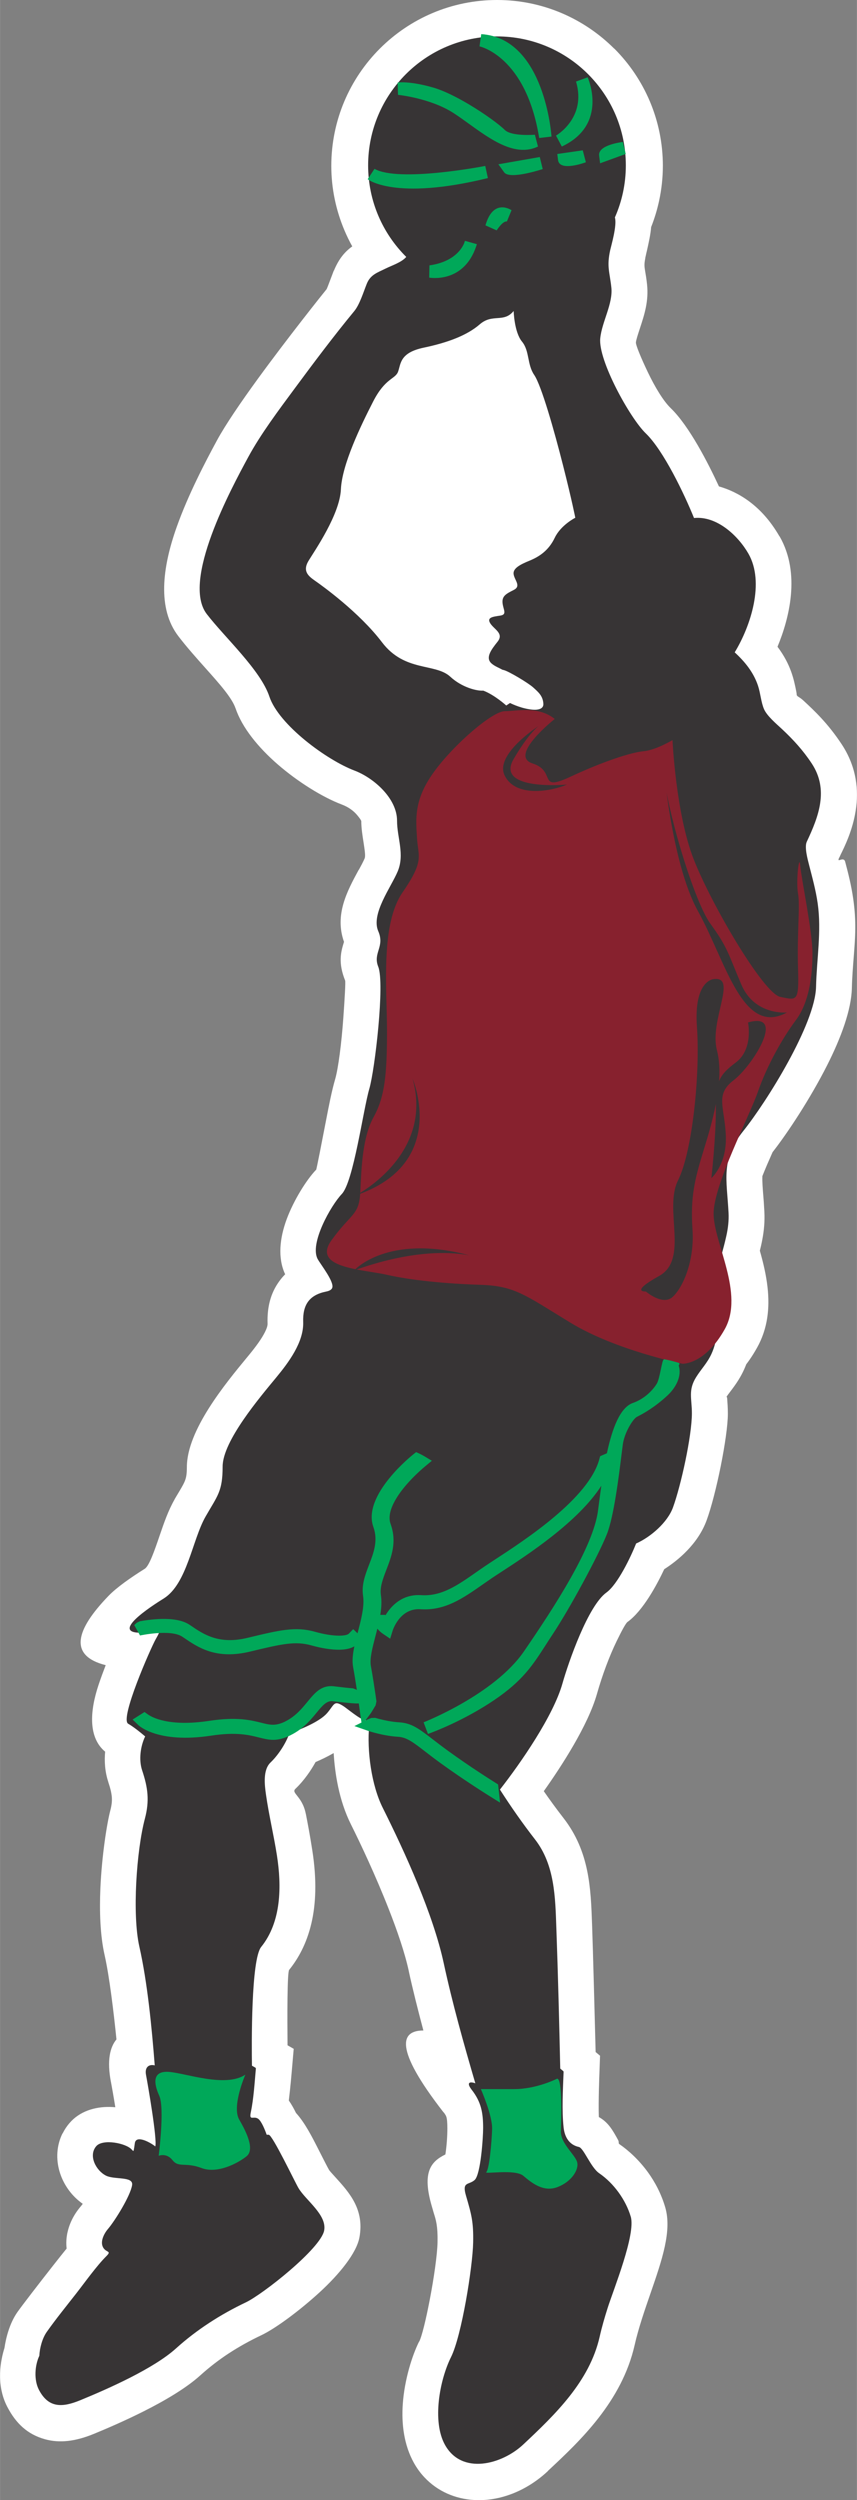 <?xml version="1.0" encoding="UTF-8"?>
<!DOCTYPE svg PUBLIC "-//W3C//DTD SVG 1.1//EN" "http://www.w3.org/Graphics/SVG/1.1/DTD/svg11.dtd">
<!-- Creator: CorelDRAW -->
<svg xmlns="http://www.w3.org/2000/svg" xml:space="preserve" width="579px" height="1688px" version="1.1" style="shape-rendering:geometricPrecision; text-rendering:geometricPrecision; image-rendering:optimizeQuality; fill-rule:evenodd; clip-rule:evenodd"
viewBox="0 0 751.39 2190.81"
 xmlns:xlink="http://www.w3.org/1999/xlink"
 xmlns:xodm="http://www.corel.com/coreldraw/odm/2003">
 <rect x="0" y="0" width="751.39" height="2190.81" fill="#808080" stroke="none"/>
 <defs>
  <style type="text/css">
   <![CDATA[
    .fil1 {fill:#373435}
    .fil3 {fill:#00A859;fill-rule:nonzero}
    .fil0 {fill:white;fill-rule:nonzero}
    .fil2 {fill:#87212E;fill-rule:nonzero}
   ]]>
  </style>
 </defs>
 <g id="Layer_x0020_1">
  <path class="fil0" d="M581.19 145.38c0,10.36 -1.14,20.62 -3.3,30.64 -1.72,7.95 -4.06,15.61 -6.96,22.93 -0.56,6.73 -2.16,13.86 -3.94,21.73l-0.03 -0.01 -1.23 5.54 0.09 0.02c-1.18,5.39 -0.74,7.98 -0.12,11.6 0.52,3.05 1.1,6.46 1.62,11.28 1.58,14.79 -2.31,26.65 -6.24,38.57 -1.63,4.98 -3.29,10 -3.52,12.33 -0.21,2.2 4.23,13.11 10.48,26.18 6.13,12.81 13.57,25.22 19.99,31.4 16.36,15.77 33.02,48.52 42.33,68.64 16.4,4.69 37.23,16.2 53.07,43.77l0.13 0c18.81,32.78 8.2,72.46 -1.84,96.73 11.82,15.77 14.39,28.74 16.52,39.51 0.37,1.92 0.21,2.48 0.42,3.08l0.05 -0.02c0.54,1.25 2.27,1.37 5.9,4.74 9.27,8.61 21.2,19.7 33.34,38.07 26.83,40.6 6.47,81.99 -1.17,97.4l0.04 0.03 -1.1 2.26 -0.04 -0.02c-2.26,5.07 4.01,-1.87 5.39,3.4 2.45,9.3 5.29,20.16 7.05,32.46 2.85,19.96 1.78,33.63 0.46,50.53 -0.69,8.83 -1.46,18.61 -1.66,27.71 -0.44,18.99 -9.52,43.53 -21.67,67.56 -14.68,29.03 -34.8,59.54 -47.85,76.16 -2.63,5.97 -4.6,10.46 -4.92,11.22 -1.31,3.1 -2.66,6.35 -4.02,9.75 -0.19,4.94 0.3,10.92 0.82,17.39 0.28,3.31 0.56,6.82 0.91,13.63 0.47,8.77 -0.31,16.77 -1.76,24.45 -0.68,3.63 -1.42,6.87 -2.19,9.93 2.86,10.13 5.51,20.86 6.76,32.23 1.97,17.95 0.23,35.97 -9.28,52.88 -2.23,3.96 -4.44,7.48 -6.6,10.58 -0.87,1.26 -1.81,2.53 -2.8,3.81 -4.22,11.04 -9.57,18.1 -14.37,24.43 -1.21,1.6 -2.37,3.14 -2.81,3.84 -0.29,0.46 0.34,0.23 0.43,1.51 0.28,3.87 0.62,8.42 0.62,13.57 0,9.95 -2.62,27.88 -6.27,46.04 -3.55,17.65 -8.18,35.96 -12.32,47.28 -7.7,21.06 -25.4,35.34 -37.21,42.92 -6.37,13.55 -18.56,36.42 -32.27,46.28 -1.39,1.01 -4.9,7.36 -9.5,16.86 -6.31,13.01 -12.47,29.42 -17.2,46.06 -7.88,27.79 -31.33,63.72 -46.64,85.3 4.79,6.89 10.72,15.12 17.22,23.47 22.87,29.41 24.01,61.57 25.12,93.37l0 0 0.08 2.3c0.7,19.51 2.32,81.04 3.05,109.45l3.86 3.22 -0.56 15.76c0,0.08 -0.98,23.92 -0.51,37.96 8.34,4.61 12.28,11.76 16.86,20.07 1.15,2.08 -0.03,2.88 1.27,3.77 7.76,5.32 17.01,13.68 24.83,24.43 6.17,8.47 11.67,18.74 15.21,30.64 6.14,20.66 -2.75,46.38 -12.88,75.66 -5.07,14.67 -10.56,30.52 -13.88,45.25 -11.22,49.58 -48.27,84.27 -74.61,108.93l-1.54 1.44 0.06 0.07c-6.15,5.77 -12.83,10.59 -19.75,14.44 -14.49,8.06 -30.08,11.72 -44.64,10.91 -16.83,-0.93 -32.3,-7.56 -43.91,-19.95 -3.48,-3.7 -6.59,-7.95 -9.24,-12.73 -8.62,-15.54 -10.91,-33.88 -9.67,-51.5 1.47,-20.97 8.08,-42.2 14.26,-54.61l0.13 0c2.45,-4.9 5.94,-19.53 9.15,-36.15 3.82,-19.75 6.71,-40.29 6.93,-50.87 0.28,-14.37 -1.37,-19.55 -3.32,-25.71l-1.76 -6.09c-8.54,-29.38 -1,-38.89 11.96,-45.2 1.08,-7.1 1.74,-15.64 1.74,-22.7 0,-5.21 -0.3,-8.41 -0.9,-10.29 -0.38,-1.18 -1.2,-2.45 -2.37,-3.95l-0.12 0c-44.07,-56.66 -37.32,-71.71 -17.64,-71.68 -4.65,-17.46 -9.38,-36.17 -12.79,-51.91l0 -0.12c-3.38,-15.7 -9.96,-34.98 -17.55,-54.29 -11.44,-29.14 -24.56,-57.03 -33.23,-74.38 -10.44,-20.88 -14.04,-44.63 -15.1,-62.41 -5.46,3.16 -11.04,5.81 -15.87,7.87 -4.01,7.26 -9.82,15.94 -17.67,23.46 -4.05,3.88 6.02,6.35 9.09,21.88l0.03 -0.01c1.62,8.34 3.46,17.74 5.71,32.23 4.14,26.61 2.99,47.39 -0.8,63.65 -4.28,18.35 -11.87,31.43 -19.53,40.92 -1.73,2.14 -1.64,41.83 -1.42,66.07l5.42 3.1 -1.78 20.53c0,0.05 -1.07,12.67 -2.51,24.76 2.49,3.57 4.6,7.43 6.26,10.87 7.91,8.68 14.12,20.96 20.14,32.83 3.83,7.55 7.51,14.8 9.11,17.55l0.06 -0.03c0.36,0.62 2.67,3.15 5.05,5.77 12.4,13.64 25.84,28.41 21.29,53.01 -2.53,13.62 -17.48,32.13 -35.15,48.28 -16.99,15.53 -38.09,31.33 -51,37.46 -9.47,4.49 -19.36,9.88 -28.94,16.18 -8.03,5.29 -16.32,11.59 -24.6,19.06 -12.35,11.15 -31.06,22.09 -49.32,31.29 -16.79,8.46 -33.7,15.68 -43.79,19.82 -16.43,6.75 -30.14,8.24 -42.85,4.75 -15.39,-4.24 -25.57,-13.85 -33.2,-28.55 -10.19,-19.68 -5.64,-41.17 -2.4,-51.44 1.2,-8.1 4.19,-21.3 11.5,-31.65 3.67,-5.19 18.54,-24.56 31.62,-41.17 3.97,-5.06 7.87,-9.96 11.39,-14.3 -0.51,-4.45 -0.32,-9.15 0.7,-13.99l0.03 0.01c1.6,-7.52 5.29,-15.55 11.72,-23.04 0.47,-0.55 1.04,-1.29 1.68,-2.17 -1.38,-0.99 -2.74,-2.05 -4.05,-3.16 -7.84,-6.7 -13.48,-15.67 -16.24,-24.96 -3.29,-11.07 -2.71,-23.05 2.54,-33.59l0.13 0c1.58,-3.17 3.48,-6.1 5.71,-8.71 1.28,-1.5 2.45,-2.7 3.53,-3.67l0.13 -0.13c10.2,-9.07 23.97,-11.6 36.81,-10.42 -1.57,-9.76 -3.14,-18.54 -3.8,-22.02l-0.03 0c-3.63,-18.96 -0.89,-30.54 4.84,-37.44 -2.34,-22.88 -6.09,-54.79 -10.44,-74.06 -3.85,-17.04 -4.54,-38.11 -3.66,-58.34 1.25,-28.74 5.79,-57.24 8.78,-68.51 1.17,-4.44 1.51,-8.06 1.25,-11.41 -0.32,-3.96 -1.43,-8.16 -3.05,-12.99l0 -0.12c-3.1,-9.31 -3.56,-18.54 -2.81,-26.67 -14.6,-12.19 -13.78,-34.71 -5.68,-58.85 1.81,-5.38 3.94,-11.19 6.17,-16.97 -32.76,-8.28 -26.34,-30.89 2.41,-60.66 7.32,-7.58 19.54,-16.09 31.83,-23.8 3.96,-2.49 8.66,-16.22 13.05,-29.06 3.8,-11.1 7.46,-21.8 13.08,-31.66l0 -0.12c1.73,-3.02 1.14,-1.85 4.57,-7.68 4.76,-8.11 6.23,-10.61 6.23,-20.58 0,-32.25 33.7,-73.06 52.79,-96.19l1.44 -1.74c6.6,-8 11.41,-14.72 14.23,-20.35 1.57,-3.16 2.36,-5.58 2.31,-7.33 -0.48,-14.47 2.59,-26.74 10.27,-37.28 1.58,-2.18 3.3,-4.21 5.15,-6.07 -6.73,-14.29 -4.78,-31.92 1.44,-48.54 6.11,-16.35 17.14,-34.1 25.59,-42.94l0.12 0c0.37,-0.38 4.8,-23.21 8.74,-43.58 2.57,-13.25 4.98,-25.69 7.89,-35.67 2.84,-9.72 5.63,-31.97 7.17,-53.22 1.28,-17.7 2.09,-32.32 1.65,-33.42 -6.19,-15.48 -3.89,-24.74 -1,-33.93 -8.46,-23.76 2.82,-44.56 12.88,-63.1l0.13 0c2,-3.69 3.92,-7.23 5.16,-10.18l0 -0.12c0.8,-1.91 -0.15,-7.97 -1.01,-13.55 -1.02,-6.5 -2,-12.76 -2,-18.75 0,-0.61 -1.22,-2.53 -3.75,-5.5 -3.01,-3.56 -7.4,-6.89 -13.25,-9.1 -17.06,-6.44 -38.74,-19.96 -56.34,-35.25 -16.91,-14.68 -31.22,-32.16 -36.87,-49.02l-0.04 0.01c-3.08,-9.22 -14.17,-21.62 -26.24,-35.13 -8.06,-9.03 -16.48,-18.45 -23.87,-28.09 -18.65,-24.29 -14.13,-60.26 -1.51,-95.73 10.14,-28.54 25.27,-57.36 35.25,-75.78 7.46,-13.77 20.91,-33.44 35.46,-53.46 26.03,-35.8 57.7,-75.5 60.87,-79.34l0 -0.13c0.24,-0.28 2.07,-5.13 3.72,-9.5l2.42 -6.39 0.13 0c4.4,-10.76 10.03,-16.99 16.1,-21.29 -2.54,-4.58 -4.84,-9.31 -6.9,-14.18 -7.39,-17.52 -11.48,-36.59 -11.48,-56.36 0,-40.14 16.28,-76.49 42.58,-102.8 26.31,-26.3 62.66,-42.58 102.8,-42.58 40.02,0 76.34,16.3 102.71,42.65l0.06 -0.07c26.31,26.31 42.58,62.66 42.58,102.8z"/>
  <path class="fil1" d="M539.13 190.54c2.08,6.77 -3.3,24.93 -4.1,28.6 -3.19,14.59 -0.48,19.02 1.01,32.82 1.53,14.2 -8.31,30.03 -9.75,44.51 -1.92,19.24 26,69.85 39.91,83.26 15.63,15.05 33.86,53.3 42.32,74.19 19.89,-2.04 38.56,15.32 47.69,31.21 14.49,25.25 1.99,63.53 -12.02,86.51 8.98,8.23 16.59,17.61 20.46,29.32 2.15,6.49 2.68,14.51 5.24,20.41 2.63,6.07 10.96,13.01 15.79,17.53 9.97,9.33 18.46,18.62 26.03,30.06 15.18,22.98 6.13,46.48 -4.31,68.61 -2.21,4.69 0.74,15.36 1.96,20.17 2.9,11.31 5.94,22.24 7.6,33.86 3.48,24.38 -0.89,48.78 -1.44,73.21 -0.74,32.49 -43.19,100.52 -63.77,126.22 -20,24.98 -14.48,42.64 -12.95,71.69 0.36,6.9 -0.45,13.56 -1.94,20.28 -5.3,23.98 -12.62,37.48 -9.03,63.67 1.84,13.38 1.72,27.34 -4.06,39.81 -3.73,8.04 -8.89,13.07 -13.36,20.22 -7.21,11.53 -3.75,18.82 -3.75,31.66 0,20 -9.64,63.55 -16.61,82.64 -4.81,13.12 -19.55,25.88 -32.3,31.53 -4.64,11.72 -16.19,35.86 -26.01,42.93 -16.12,11.61 -33.19,60.73 -38.62,79.86 -8,28.23 -36.35,69.29 -54.78,92.84 9.58,14.94 19.88,29.69 30.77,43.69 17.31,22.28 17.74,50.62 18.69,77.49 1.47,41.04 2.51,82.25 3.42,123.31l2.6 2.16c0.22,0.2 0.34,0.46 0.33,0.76 -0.57,15.19 -1.61,33.66 0,48.56 0.9,8.36 4.8,15.31 13.41,17.21 4.24,0.94 10.38,17.92 17.84,23.04 12.74,8.72 23.25,23.24 27.64,38 4.59,15.44 -15.05,63.67 -20.29,80.13 -2.62,8.26 -5.06,16.61 -6.96,25.07 -8.84,39.09 -38.86,68.08 -67,94.46 -18.68,17.51 -53.82,27.03 -68.67,0.28 -11.39,-20.49 -4.66,-56.88 5.33,-76.87 9.28,-18.58 18.96,-78.85 19.4,-100.41 0.37,-18.27 -1.54,-24.74 -6.31,-41.13 -3.65,-12.54 2.4,-9 7.59,-13.6 5.36,-4.76 7.47,-37.4 7.47,-45.58 0,-13.49 -1.73,-22.86 -10.03,-33.52 -5.16,-6.64 -1.39,-7.37 3.19,-5.65 -10.13,-34.59 -20.13,-70.13 -27.72,-105.29 -9.29,-43.01 -33.75,-96.68 -53.49,-136.16 -9.88,-19.75 -13.99,-50.07 -11.83,-72.31 -0.78,-1.37 -3.36,-5.4 -4.69,-5.13 -2.7,0.55 -15.12,-9.88 -18.22,-11.81 -8.17,-5.1 -7.44,-1.44 -13.89,6.15 -6.41,7.53 -23.42,14.63 -33.1,17.67 -3.19,9.09 -9.82,19.21 -16.64,25.75 -6.83,6.54 -5.18,19.73 -3.99,28.11 2.52,17.77 6.83,35.53 9.61,53.38 4.15,26.66 4.01,58.05 -13.82,80.13 -8.91,11.02 -8.39,85.84 -8.09,104.07l2.96 1.68c0.33,0.19 0.5,0.53 0.47,0.9 -1.09,12.09 -1.93,26.36 -4.4,38.08 -1.74,8.29 2.33,2.93 6.44,5.87 2.94,2.11 6.05,9.99 7.44,13.96 0.58,0 1.18,0 1.76,0 3.22,0 22.96,41.4 26.12,46.73 6.35,10.75 25.08,23.42 22.53,37.17 -2.93,15.82 -53.77,55.91 -68.71,63.01 -22.05,10.48 -43.01,23.91 -61.15,40.29 -19.66,17.74 -59.26,35.29 -84.03,45.46 -15.47,6.35 -27.78,7.17 -36.26,-9.19 -4.47,-8.63 -3.61,-21.29 0.4,-29.81 0.28,-6.75 2.61,-15.37 6.49,-20.86 7.91,-11.2 17.01,-22.41 25.48,-33.24 7.73,-9.88 18.05,-24.43 26.73,-33.1 4.57,-4.56 0.8,-3.2 -2,-6.56 -4.22,-5.07 -0.17,-13.08 3.41,-17.26 6.26,-7.3 19.83,-29.25 21.23,-38.51 1.2,-7.95 -15.35,-4.51 -22.88,-8.27 -8.68,-4.34 -15.73,-17.45 -8.59,-25.8 5.73,-6.69 26.11,-2.72 31.13,2.93 0.22,0.24 1.09,1.21 1.44,1.24 0.57,-0.43 1.11,-6.01 1.34,-7.16 1.43,-7.17 14.15,0.06 17.88,3.18 1.88,-5.85 -6.68,-55.11 -8.13,-62.72 -1.23,-6.43 2.25,-9.6 7.65,-8.29 -2.56,-32.78 -6.35,-72.47 -13.51,-104.18 -6.32,-28.04 -2.48,-84.25 4.87,-112 4.18,-15.78 2.66,-27.15 -2.4,-42.33 -3.05,-9.13 -1.56,-21.03 2.64,-29.76 -4.38,-3.74 -10.05,-8.29 -14.9,-11.11 -7.56,-4.41 19.93,-66.52 24.03,-73.85 0.41,-0.74 3.37,-5.78 3.13,-6.56 -0.19,-0.15 -16.05,0.69 -17.46,0.65 -26.5,-0.69 17.95,-27.76 21.46,-29.97 20.59,-12.92 25,-51.3 36.69,-71.77 10.54,-18.44 14.98,-22.01 14.98,-43.85 0,-22.34 32.77,-60.82 46.97,-78.04 10.67,-12.93 24.25,-30.87 23.67,-48.56 -0.5,-14.99 5.14,-23.76 20.21,-26.77 1.91,-0.38 4.42,-1.18 5.23,-3.16 2.09,-5.14 -9.91,-20.24 -12.67,-25.18 -7.53,-13.45 11.58,-47.18 21.08,-57.12 10.24,-10.71 18.73,-73.68 24.12,-92.15 4.91,-16.8 13.68,-92.42 7.84,-107.03 -4.88,-12.22 5.99,-17.37 0.01,-31.15 -6.54,-15.11 11.2,-38.43 17.04,-52.35 6.3,-15.02 -0.56,-29.47 -0.56,-44.46 0,-19.59 -20.46,-37.55 -37.39,-43.94 -24.02,-9.08 -66.25,-39.92 -74.57,-64.86 -7.79,-23.32 -39.25,-51.9 -54.91,-72.3 -22.28,-29.04 21.41,-109.86 36.45,-137.63 10.92,-20.16 26.92,-41.41 40.59,-59.9 16.76,-22.66 34.34,-46.12 52.29,-67.86 4.83,-5.84 8.15,-16.96 11.06,-24.13 3.22,-7.9 9.39,-9.68 16.29,-13.12 5.55,-2.78 14.19,-5.47 18.26,-10.27 -20.64,-20.47 -33.43,-48.86 -33.43,-80.22 0,-62.42 50.59,-113.01 113,-113.01 62.4,0 112.98,50.59 112.98,113.01 0,16.24 -3.43,31.67 -9.6,45.62zm-88.77 81.96c0,0 0.48,18.52 7.29,26.8 6.83,8.29 4.38,19.97 10.72,29.23 6.33,9.25 17.54,48.71 25.32,79.39 7.8,30.69 10.72,45.78 10.72,45.78 0,0 -12.65,6.33 -18.02,17.54 -5.35,11.21 -13.63,16.56 -21.91,19.98 -8.3,3.39 -15.11,6.82 -14.12,12.16 0.97,5.37 6.8,10.22 0,13.63 -6.83,3.41 -10.24,5.37 -9.75,11.22 0.48,5.85 4.37,10.23 -1.95,11.2 -6.32,0.97 -12.17,1.47 -8.78,6.83 3.42,5.35 12.18,8.76 6.36,16.06 -5.86,7.31 -10.73,14.12 -5.36,18.98 2.77,2.53 6.97,4.01 9.51,5.53l1.32 0.33c4.38,1.1 21.55,11.32 25.93,15.35 4.38,4 8.4,7.3 8.78,14.25 0.19,3.79 -3.31,6.2 -12.43,4.73 -9.13,-1.46 -16.8,-5.48 -16.8,-5.48l-3.3 2.21c0,0 -10.32,-9.35 -20.17,-13.05 -5.65,0.48 -18.84,-2.86 -28.9,-12.17 -13.15,-12.16 -39.92,-3.89 -59.9,-30.2 -19.97,-26.29 -52.61,-49.66 -58.94,-54.05 -6.34,-4.39 -10.72,-8.78 -5.35,-17.53 5.35,-8.77 27.28,-40.43 28.25,-62.37 0.97,-21.91 17.52,-56 28.25,-76.94 10.72,-20.95 19.47,-19.49 21.92,-26.31 2.43,-6.81 1.46,-16.55 22.4,-20.94 20.94,-4.38 37.98,-10.71 49.19,-20.45 11.21,-9.75 20.95,-0.97 29.72,-11.71z"/>
  <path class="fil2" d="M497.11 687.5c0,0 -63.31,5.85 -46.75,-22.41 16.56,-28.26 25.31,-31.17 25.31,-31.17 0,0 -42.86,26.32 -33.12,45.79 9.76,19.46 40.91,13.64 54.56,7.79zm-10.72 -57.49c0,0 -40.91,32.16 -19.47,38.97 21.42,6.83 3.89,25.34 33.12,11.7 29.21,-13.64 53.58,-21.44 64.3,-22.41 10.71,-0.96 25.31,-9.73 25.31,-9.73 0,0 2.93,64.27 18.5,104.21 15.6,39.95 61.38,117.89 76,120.8 14.6,2.92 16.54,4.87 15.57,-25.33 -0.97,-30.19 1.95,-54.55 0,-65.26 -1.94,-10.72 0.98,-36.05 1.95,-24.35 0.97,11.68 10.72,57.47 10.72,76.94 0,19.5 -2.92,42.87 -14.61,58.46 -11.7,15.58 -25.33,39.94 -33.12,62.34 -7.78,22.4 -38.97,81.81 -38.97,107.15 0,25.34 27.28,70.14 9.74,101.31 -17.52,31.18 -37.01,30.2 -37.01,30.2 0,0 -58.45,-11.69 -98.4,-36.05 -39.92,-24.34 -48.69,-32.15 -78.89,-33.12 -30.2,-0.97 -60.4,-3.89 -81.83,-8.75 -7.27,-1.66 -17.23,-2.86 -26.53,-4.68 80.29,-28.06 117.61,-6.53 117.61,-6.53 -77.73,-27.66 -112.68,0.48 -118.8,6.29 -17.61,-3.57 -32.31,-9.55 -20.98,-25.3 16.94,-23.52 23.88,-21.6 25.2,-40.78 77.04,-28.77 45.91,-100.94 45.91,-100.94 16.25,57.5 -31.67,91.48 -45.86,100.1l0.07 -1.23c0.98,-21.42 1.94,-47.73 11.7,-65.27 9.73,-17.53 11.68,-37.01 11.68,-74.99 0,-38 -5.84,-93.52 13.64,-121.76 19.48,-28.26 13.63,-31.19 12.67,-47.74 -0.98,-16.57 -2.93,-33.13 14.61,-57.48 17.52,-24.36 51.63,-53.59 62.33,-53.59 10.72,0 29.23,-4.86 43.84,6.82zm139.3 227.96c0,0 -17.54,0.97 -14.61,41.87 2.91,40.93 -3.91,109.13 -16.56,134.46 -12.65,25.3 9.75,69.14 -16.55,83.76 -26.3,14.6 -11.7,13.63 -11.7,13.63 0,0 14.6,12.67 23.38,4.87 8.77,-7.78 19.49,-31.17 17.52,-59.42 -1.92,-28.24 1.97,-43.84 9.76,-69.17 3.65,-11.86 7.94,-26.06 10.76,-40.53 -0.03,1.71 -0.03,3.52 -0.03,5.45 0,24.37 -3.91,59.43 -3.91,59.43 0,0 13.63,-11.69 12.67,-37 -0.99,-25.33 -9.76,-36.06 6.79,-48.7 16.57,-12.67 46.76,-60.42 12.67,-50.67 0,0 4.88,23.39 -10.7,35.07 -7.9,5.92 -12.3,10.35 -14.71,16.44 0.7,-9.59 0.29,-18.85 -1.86,-27.14 -6.81,-26.31 18.52,-65.27 -2.92,-62.35zm64.31 29.23c0,0 -28.27,2.91 -39.95,-24.37 -11.69,-27.28 -11.69,-32.13 -27.28,-53.56 -15.6,-21.45 -43.83,-117.88 -41.9,-147.1 0,0 6.83,92.55 31.19,136.37 24.36,43.84 38.97,110.08 77.94,88.66zm-261.09 -243.06c0,0 -10.2,151.97 -71.58,192.88 0,0 55.51,-62.83 71.58,-192.88z"/>
  <path class="fil3" d="M488.46 1821.49c0,0 -17.9,9.14 -37.62,9.14 -19.74,0 -29.24,0 -29.24,0 0,0 10.25,23.01 9.87,35.07 -0.37,12.04 -2.56,35.42 -5.1,37.62 -2.56,2.2 25.2,-2.92 32.49,3.29 7.33,6.2 17.56,14.61 29.98,9.85 12.41,-4.74 18.98,-15.34 17.18,-21.91 -1.85,-6.57 -14.64,-16.44 -14.26,-27.04 0.37,-10.57 1.46,-46.39 -3.3,-46.02zm-273.36 -3.52c0,0 -12.16,27.75 -5.35,39.44 6.8,11.68 13.64,26.3 6.33,32.15 -7.31,5.84 -25.33,15.59 -39.45,10.22 -14.14,-5.36 -19.96,0 -25.33,-6.8 -5.35,-6.84 -12.19,-3.91 -12.19,-3.91 0,0 5.38,-41.89 0.5,-52.61 -4.87,-10.7 -6.32,-21.91 8.28,-20.93 14.62,0.97 49.67,14.12 67.21,2.44z"/>
  <path class="fil3" d="M421.96 29.9c55.93,3.71 61.58,89.54 61.59,89.78l-10.79 1.24c-11.59,-71.81 -52.24,-80.26 -52.36,-80.29l1.56 -10.73zm-171.33 1398.3c9.36,-1.12 17.05,-0.71 25.59,1.7 7.5,2.1 14.9,3.37 20.82,3.38 4.37,0.01 7.62,-0.53 8.86,-1.81l3.76 -3.89 3.8 3.64 0.31 -1.19c2.88,-11.01 5.91,-22.6 4.55,-31.62 -1.46,-9.75 1.88,-18.46 5.36,-27.54 3.89,-10.13 7.99,-20.82 3.69,-32.79 -10.1,-28.03 34.72,-63.45 34.85,-63.54l2.63 -2.1 3.04 1.41c0.61,0.29 1.33,0.65 2.15,1.09 0.74,0.39 1.42,0.78 2.03,1.14l6.57 3.95 -5.89 4.89c-4.13,3.43 -18.44,15.9 -26.25,29.72 -4.04,7.14 -6.28,14.54 -4.04,20.77 5.68,15.74 0.83,28.36 -3.77,40.33 -2.94,7.66 -5.77,15.02 -4.73,22.05 0.82,5.46 0.44,11.32 -0.53,17.28l4.42 -0.01 0.05 0.51c4.83,-8.13 14.49,-18.87 31.44,-17.77 17.77,1.15 31.74,-8.61 47.78,-19.81 2.58,-1.8 5.2,-3.64 8.03,-5.55 2.64,-1.79 5.48,-3.65 8.81,-5.82 26.38,-17.18 82.34,-53.64 91.55,-88.07l0.68 -2.53 5.94 -2.56c4.63,-21.67 11.49,-40.17 22.86,-44.12 7.91,-2.76 15.65,-8.67 20.76,-16.65 2.92,-4.57 4.54,-21.09 6.33,-21.54 0.81,-0.2 9.69,1.93 13.27,3.2 1.07,0.38 -0.31,2.13 -0.24,2.35 2.92,9.39 -2.71,19.45 -9.78,26.03 -5.55,5.17 -10.85,9.16 -15.46,12.21 -4.56,3.01 -8.53,5.14 -11.39,6.58l0 0.02c-1.86,0.93 -4.6,4.48 -7.14,9.16 -2.48,4.56 -4.54,9.97 -5.25,14.97 -0.23,1.63 -0.65,4.99 -1.16,9.11 -2.32,18.73 -6.71,54.2 -12.81,69.57 -3.69,9.32 -12.06,26.04 -21.29,43.07 -8.96,16.52 -18.86,33.56 -26.23,44.61 -2.21,3.33 -4.23,6.48 -6.17,9.5 -11.31,17.59 -20.16,31.35 -45.25,48.29 -26.67,18 -53.19,27.87 -57.38,29.37l-0.4 0.17 -0.01 -0.02 -0.16 0.06 -3.84 -10.18c0.18,-0.07 62.04,-24.25 88.11,-62.31 13.43,-19.6 28.68,-42.48 41.11,-64.61 12.22,-21.76 21.66,-42.67 23.74,-58.67l0.54 -4.21c0.73,-5.57 1.49,-11.48 2.35,-17.51 -20.13,31.52 -64.54,60.44 -87.44,75.34 -3.57,2.33 -6.63,4.32 -8.57,5.63 -2.6,1.77 -5.27,3.64 -7.87,5.45 -17.74,12.4 -33.18,23.18 -54.7,21.8 -18.33,-1.19 -24.39,18.76 -24.41,18.81l-2.17 7 -6.07 -4.1c-2.09,-1.41 -3.8,-2.98 -5.15,-4.69 -0.55,2.21 -1.13,4.41 -1.7,6.59 -2.65,10.18 -5.18,19.86 -3.99,26.2 0.77,4.12 1.59,9.03 2.37,13.98 1.03,6.48 1.9,12.53 2.51,16.91l-0.71 3.49c-2.49,4.23 -4.2,6.89 -4.21,6.9l-4.9 6.55 2.02 -1.02c0,0 1.43,-0.64 3.33,-1.34l3.41 -0.11c2.35,0.69 6.33,1.77 11.01,2.65 3.11,0.58 6.53,1.07 9.97,1.28 10.97,0.64 17.46,5.65 29.66,15.05 3.67,2.83 7.91,6.1 13.4,10.07 9.68,7.02 19.07,13.38 26.47,18.26 7.33,4.83 13.15,8.49 14.99,9.65l2.21 1.39c0.63,5.32 1.18,10.64 1.75,15.97l-9.48 -5.93c-0.06,-0.03 -21.38,-13.28 -42.69,-28.7 -5.17,-3.74 -9.74,-7.26 -13.68,-10.3 -10.45,-8.06 -16.01,-12.35 -23.63,-12.8 -13.16,-0.75 -26.04,-5.14 -26.08,-5.15l-12.16 -4.23 6.2 -3.1 -1.53 -10.68 -0.82 -6.04 -2.56 0c-0.01,0 -4.21,0 -20.14,-1.97l0 -0.02c-5.44,-0.69 -9.32,4.02 -14.18,9.93 -5.4,6.56 -11.75,14.27 -22.67,19.73l0 0.02c-12.19,6.09 -18.81,4.43 -28.32,2.05 -8.4,-2.1 -19.5,-4.89 -41.49,-1.54 -47.47,7.22 -63.95,-9.23 -63.99,-9.27l-4.99 -4.81 6.5 -4.13 0.01 0.02 3.92 -2.51 2.98 2.11c2.01,1.42 6.57,4.02 14.91,5.75 8.76,1.81 21.39,2.55 39.04,-0.14 24.1,-3.67 36.42,-0.58 45.74,1.76 7.22,1.81 12.25,3.07 20.84,-1.23l0 -0.02c8.88,-4.44 14.42,-11.17 19.14,-16.9 6.98,-8.47 12.55,-15.24 23.88,-13.83l0 0.02c3.37,0.42 6.56,0.79 9.46,1.1 3.03,0.33 5.24,0.53 6.8,0.64l2.83 1.05 0.6 0.44c-0.98,-6.55 -2.14,-13.85 -3.28,-19.97 -1.02,-5.41 -0.32,-11.65 1.08,-18.33 -3.34,1.97 -7.85,2.9 -13.05,2.97 -7.13,0.1 -15.91,-1.34 -24.59,-3.78 -7.03,-1.98 -13.46,-2.3 -21.39,-1.35 -8.43,1.01 -18.47,3.4 -32.34,6.75 -29.83,7.21 -45.52,-3.49 -58.39,-12.27l-1.02 -0.69c-10.23,-6.95 -37.1,-1.14 -37.17,-1.12l-5.05 -9.12c0.4,-0.41 0.79,-0.78 1.15,-1.12l1.12 -0.99 2.58 -1.23c3.32,-0.62 10.96,-1.87 19.21,-2.05 8.74,-0.18 18.2,0.88 24.52,5.18l1.06 0.7c11.07,7.56 24.56,16.76 49.66,10.69 14.37,-3.47 24.78,-5.95 33.64,-7.01zm193.79 -1234.11c-3.61,-0.72 -8.95,7.78 -8.97,7.8l-9.81 -4.41c6.96,-24.34 22.82,-13.3 22.87,-13.27l-4.09 9.88zm-26.32 19.87c0,0.01 -0.15,0.67 -0.56,1.79 -11.09,33.11 -41.14,27.54 -41.22,27.53l0.21 -10.74c21.82,-3.1 28.64,-15.02 30.46,-19.52 0.23,-0.64 0.45,-1.3 0.66,-1.98l10.45 2.92zm130.54 -79.05l-22.48 8.18 -0.85 -6.78c-1.19,-9.5 20.74,-11.89 20.8,-11.9l2.53 10.5zm-54.72 -0.73l17.04 -2.45 2.73 10.45c-0.07,0.03 -23.11,8.69 -24.41,-1.95l-0.65 -5.29 5.29 -0.76zm-48.41 8.28l27.76 -4.86 2.58 10.54c-0.09,0.03 -28.95,9.64 -33.81,2.86l-5.06 -7.05 8.53 -1.49zm-18 13.64l-0.07 0.02c-81.68,19.96 -105,0.96 -105.07,0.9l5.97 -9.07c21.62,12.17 96.91,-2.5 97.13,-2.54l2.3 10.63 -0.26 0.06zm15.01 -42.3c5.93,5.95 26.41,4.25 26.46,4.25l2.71 10.35c-19.8,9.45 -41.14,-5.94 -60.59,-19.96 -4.8,-3.47 -9.49,-6.85 -13.83,-9.61 -20.31,-12.92 -48.24,-15.72 -48.32,-15.73l-0.32 -10.77c0.03,-0.01 10.48,-1.66 31.64,4.53 9.05,2.65 20.24,8.28 30.69,14.48 13.93,8.27 26.84,17.74 31.56,22.46zm72.73 -46.06c0.05,0.11 18.74,41.33 -22.66,60.66l-5.09 -9.59c0.08,-0.04 27.04,-15.45 17.55,-47.35l10.2 -3.72z"/>
 </g>
</svg>
